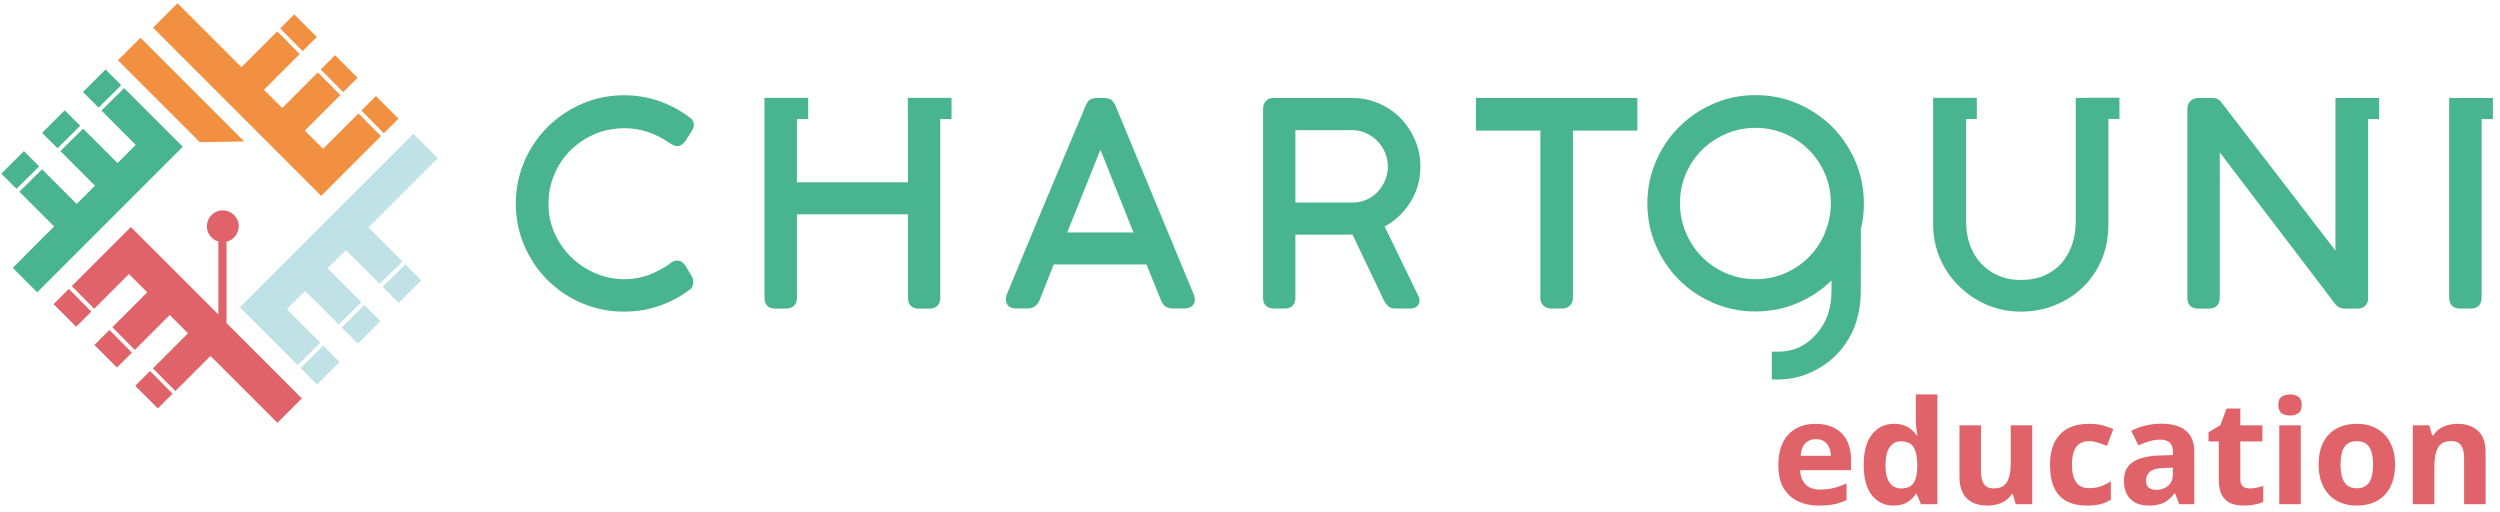 <svg width="342" height="70" viewBox="0 0 342 70" fill="none" xmlns="http://www.w3.org/2000/svg">
<path d="M31.01 33.06C31.95 32.82 32.66 31.97 32.66 30.96C32.66 29.76 31.69 28.78 30.48 28.78C29.27 28.78 28.3 29.75 28.3 30.96C28.3 31.95 28.96 32.77 29.87 33.04V43.02L25.03 38.18L23.49 36.64L17.9 31.06L14.56 34.4L9.82 39.14L12.89 42.24L17.64 37.49L20.14 39.99L15.37 44.76L18.44 47.87L23.22 43.09L25.72 45.59L20.92 50.39L23.99 53.5L28.8 48.69L37.95 57.84L41.29 54.5L30.99 44.2V33.11L31.01 33.06Z" fill="#E06369"/>
<path d="M19.42 25.66L25.01 20.07L24.81 19.88L21.66 16.73L16.98 12.05L13.88 15.12L18.57 19.82L16.08 22.31L11.37 17.6L8.26 20.67L12.99 25.4L10.49 27.9L5.75 23.16L2.65 26.23L7.4 30.98L1.75 36.64L5.09 39.99L17.88 27.2L19.42 25.66Z" fill="#49B490"/>
<path d="M33.41 19.35L19.22 5.16L16.13 8.25L27.34 19.45L33.41 19.35Z" fill="#F29041"/>
<path d="M10.97 17.2L8.85 15.09L5.76 18.18L7.87 20.28L10.97 17.2ZM5.36 22.76L3.27 20.67L0.18 23.76L2.25 25.83L5.36 22.76ZM16.59 11.65L14.44 9.5L11.35 12.59L13.48 14.72L16.59 11.65Z" fill="#49B490"/>
<path d="M48.92 10.64L45.83 7.55L43.88 9.51L46.95 12.61L48.92 10.64ZM29.68 12.54L31.74 14.6L35.27 18.12L36.81 19.67L40.85 23.71L43.94 26.8L47.28 23.45L52.11 18.63V18.62L49.04 15.52L44.2 20.36L41.7 17.87L46.56 13.01L43.48 9.9L38.61 14.78L36.11 12.28L41 7.4L37.93 4.29L33.03 9.19L24.28 0.45L20.94 3.79L29.68 12.54ZM43.34 5.06L40.25 1.97L38.33 3.89L41.4 7L43.34 5.06ZM54.51 16.23L51.42 13.14L49.44 15.12L52.51 18.23L54.51 16.23Z" fill="#F29041"/>
<path d="M46.73 44.8L48.96 47.02L52.05 43.93L49.84 41.72L46.73 44.8ZM52.35 39.24L54.54 41.44L57.63 38.35L55.45 36.17L52.35 39.24ZM41.12 50.35L43.37 52.61L46.46 49.52L44.22 47.28L41.12 50.35ZM47.06 27.78L43.97 30.87L41.48 33.36L38.39 36.45L35.89 38.95L32.81 42.04L36.15 45.38L40.72 49.95L43.83 46.88L39.24 42.29L41.73 39.8L46.34 44.4L49.44 41.33L44.82 36.71L47.32 34.21L51.95 38.84L55.06 35.77L50.41 31.12L59.89 21.64L56.55 18.3L47.06 27.78Z" fill="#C0E2E7"/>
<path d="M12.91 47.19L16 50.28L18.04 48.24L14.97 45.14L12.91 47.19ZM18.5 52.78L21.59 55.87L23.6 53.86L20.53 50.75L18.5 52.78ZM7.33 41.61L10.42 44.7L12.49 42.63L9.42 39.52L7.33 41.61Z" fill="#E06369"/>
<path d="M77.98 20.64C78.9 19.7 80.01 18.94 81.28 18.38C82.54 17.82 83.97 17.54 85.51 17.54C86.58 17.54 87.65 17.72 88.69 18.08C89.74 18.44 90.73 18.95 91.63 19.59C91.83 19.72 92 19.81 92.17 19.87L92.54 19.99H92.64C93.04 19.99 93.42 19.76 93.79 19.26L94.56 18.04C94.62 17.95 94.68 17.85 94.75 17.72C94.86 17.52 94.92 17.3 94.92 17.07C94.92 16.63 94.67 16.24 94.17 15.93C92.92 15.01 91.53 14.29 90.06 13.79C88.58 13.29 87 13.03 85.38 13.03C83.35 13.03 81.41 13.42 79.62 14.2C77.83 14.97 76.25 16.04 74.91 17.38C73.57 18.72 72.5 20.3 71.73 22.09C70.96 23.88 70.56 25.82 70.56 27.85C70.56 29.88 70.95 31.82 71.73 33.61C72.5 35.4 73.56 36.97 74.89 38.3C76.21 39.63 77.79 40.69 79.58 41.46C81.37 42.23 83.31 42.63 85.34 42.63C87.03 42.63 88.64 42.38 90.11 41.87C91.56 41.37 92.92 40.67 94.15 39.78C94.6 39.52 94.84 39.11 94.84 38.63C94.84 38.37 94.79 38.12 94.68 37.87L93.77 36.36C93.37 35.76 92.93 35.64 92.62 35.64C92.29 35.64 91.95 35.79 91.59 36.1C91.38 36.28 91.17 36.42 90.93 36.54C89.87 37.18 88.9 37.62 88.04 37.85C85.87 38.44 83.56 38.28 81.51 37.41C80.26 36.88 79.14 36.15 78.19 35.23C77.24 34.31 76.46 33.21 75.89 31.95C75.32 30.7 75.03 29.33 75.03 27.89C75.03 26.45 75.29 25.19 75.8 23.94C76.31 22.69 77.04 21.58 77.96 20.64H77.98ZM163.38 40.47L152.6 14.46C152.53 14.28 152.42 14.1 152.26 13.89C152.01 13.57 151.62 13.41 151.1 13.41H150.02C149.46 13.41 149.06 13.58 148.82 13.92C148.68 14.12 148.58 14.3 148.52 14.45C148.44 14.63 148.31 14.96 148.11 15.44C147.91 15.92 147.6 16.68 147.16 17.7C146.73 18.73 146.11 20.2 145.3 22.12C144.5 24.04 143.48 26.47 142.25 29.4C141.02 32.34 139.52 35.96 137.75 40.23C137.69 40.34 137.66 40.46 137.65 40.58C137.62 40.73 137.61 40.86 137.61 40.99C137.61 41.58 137.98 42.2 139.01 42.2H140.61C141.32 42.2 141.89 41.81 142.22 41.07L144.15 36.18H156.84L158.83 41.09C159.09 41.81 159.65 42.2 160.41 42.2H162.01C163.07 42.2 163.45 41.57 163.45 40.99C163.45 40.92 163.44 40.79 163.4 40.59L163.37 40.46L163.38 40.47ZM145.99 31.8L150.54 20.48L155.06 31.8H146H145.99ZM192.79 27.89C193.8 26.38 194.31 24.67 194.31 22.79C194.31 21.5 194.06 20.27 193.57 19.13C193.08 18 192.41 17 191.58 16.15C190.75 15.3 189.75 14.63 188.62 14.14C187.48 13.65 186.25 13.4 184.96 13.4H174.22C173.33 13.4 172.79 13.98 172.79 14.91V40.77C172.79 41.66 173.34 42.21 174.22 42.21H175.78C176.67 42.21 177.21 41.66 177.21 40.77V32.1H184.34C184.58 32.1 184.81 32.1 185.02 32.08L189.36 41.18C189.52 41.47 189.69 41.69 189.87 41.86C190.12 42.09 190.46 42.21 190.86 42.21H192.9C193.85 42.21 194.19 41.64 194.19 41.11C194.19 41.02 194.18 40.95 194.1 40.63L189.42 30.99C190.78 30.26 191.91 29.22 192.79 27.89ZM189.49 24.65C189.23 25.26 188.89 25.8 188.46 26.25C188.03 26.7 187.52 27.06 186.93 27.32C186.34 27.58 185.69 27.71 184.99 27.71H177.21V17.8H184.95C185.65 17.8 186.3 17.94 186.88 18.21C187.48 18.49 188 18.86 188.44 19.31C188.88 19.76 189.23 20.29 189.48 20.89C189.73 21.48 189.86 22.11 189.86 22.77C189.86 23.43 189.73 24.06 189.48 24.67L189.49 24.65ZM203.38 13.4H201.91V17.87H210.72V40.77C210.72 41.19 210.87 41.55 211.16 41.82C211.43 42.07 211.79 42.21 212.19 42.21H213.71C214.27 42.21 214.61 41.97 214.79 41.77C215.04 41.5 215.18 41.15 215.18 40.77V17.87H223.99V13.4H203.38ZM253.82 22.06C253.49 21.3 253.1 20.58 252.67 19.9C252.67 19.88 252.65 19.86 252.64 19.84V19.85C252.06 18.94 251.4 18.1 250.64 17.34C249.3 16.02 247.72 14.95 245.94 14.18C244.15 13.41 242.21 13.01 240.18 13.01C238.15 13.01 236.21 13.4 234.42 14.18C232.63 14.95 231.05 16.02 229.71 17.36C228.37 18.7 227.3 20.28 226.53 22.07C225.76 23.86 225.36 25.8 225.36 27.83C225.36 29.86 225.75 31.8 226.53 33.59C227.3 35.38 228.36 36.95 229.69 38.28C231.02 39.61 232.59 40.67 234.38 41.44C236.17 42.21 238.11 42.61 240.14 42.61C242.17 42.61 244.15 42.22 245.94 41.44C247.69 40.69 249.24 39.65 250.55 38.37V39.81C250.55 42.25 249.85 44.2 248.4 45.79C246.98 47.35 245.32 48.11 243.32 48.11H242.38V51.91H243.32C245.24 51.91 247.11 51.38 248.89 50.34C250.67 49.3 252.07 47.85 253.07 46.04C254.04 44.28 254.53 42.23 254.55 39.96V39.98L254.57 31.34C254.84 30.23 254.98 29.08 254.98 27.89C254.98 25.83 254.59 23.88 253.82 22.07V22.06ZM249.67 31.84C249.13 33.1 248.39 34.22 247.46 35.16C246.53 36.1 245.43 36.85 244.18 37.39C242.94 37.92 241.59 38.19 240.17 38.19C238.75 38.19 237.39 37.92 236.14 37.38C234.88 36.84 233.77 36.1 232.84 35.15C231.91 34.21 231.16 33.09 230.63 31.83C230.1 30.58 229.82 29.22 229.82 27.8C229.82 26.38 230.09 25.03 230.62 23.79C231.16 22.54 231.9 21.44 232.83 20.51C233.76 19.58 234.87 18.84 236.13 18.3C237.38 17.77 238.74 17.49 240.16 17.49C241.58 17.49 242.93 17.76 244.17 18.29C245.42 18.83 246.52 19.57 247.45 20.5C248.38 21.43 249.12 22.54 249.66 23.78C250.19 25.02 250.46 26.37 250.46 27.79C250.46 29.21 250.19 30.57 249.65 31.82L249.67 31.84ZM339.49 40.78V16.3H341.03V13.4H335.05V40.77C335.05 41.66 335.6 42.21 336.48 42.21H338.04C338.93 42.21 339.48 41.66 339.48 40.77L339.49 40.78ZM124.21 16.29V24.93H109.02V16.29H110.56V13.39H104.58V40.78C104.58 41.67 105.13 42.22 106.02 42.22H107.51C108.44 42.22 109.02 41.67 109.02 40.78V29.32H124.21V40.78C124.21 41.67 124.76 42.22 125.64 42.22H127.16C128.07 42.22 128.63 41.67 128.63 40.78V16.29H130.17V13.39H124.19V16.29H124.21ZM285.43 13.4H283.96V30.33C283.96 31.44 283.79 32.5 283.46 33.47C283.13 34.43 282.64 35.28 282.02 36C281.4 36.71 280.62 37.27 279.69 37.68C278.76 38.09 277.67 38.3 276.44 38.3C275.29 38.3 274.25 38.09 273.33 37.68C272.41 37.27 271.61 36.71 270.97 36C270.32 35.3 269.82 34.45 269.48 33.48C269.13 32.5 268.96 31.44 268.96 30.32V16.28H270.43V13.38H264.45V30.68C264.45 32.32 264.77 33.88 265.39 35.33C266.01 36.77 266.88 38.05 267.98 39.13C269.07 40.21 270.35 41.07 271.79 41.69C273.24 42.32 274.8 42.63 276.44 42.63C278.08 42.63 279.63 42.34 281.07 41.77C282.51 41.2 283.8 40.38 284.89 39.34C285.99 38.3 286.86 37.03 287.49 35.57C288.11 34.11 288.43 32.47 288.43 30.68V16.27H289.94V13.37H285.44L285.43 13.4ZM320.92 13.4H319.49V34.28L303.92 14.04C303.63 13.62 303.21 13.41 302.71 13.41H300.67C300.25 13.41 299.89 13.56 299.62 13.85C299.37 14.12 299.23 14.48 299.23 14.88V40.78C299.23 41.67 299.78 42.22 300.67 42.22H302.19C303.1 42.22 303.66 41.67 303.66 40.78V20.84L319.53 41.68C319.84 42.03 320.25 42.22 320.7 42.22H322.45C323.38 42.22 323.96 41.67 323.96 40.78V16.3H325.47V13.4H320.93H320.92Z" fill="#49B490"/>
<path d="M248.382 57.98C249.379 57.98 250.237 58.173 250.958 58.559C251.678 58.939 252.235 59.492 252.627 60.219C253.019 60.946 253.216 61.833 253.216 62.882V64.31H246.259C246.291 65.14 246.539 65.792 247.002 66.268C247.472 66.738 248.121 66.973 248.951 66.973C249.639 66.973 250.27 66.902 250.842 66.76C251.415 66.619 252.003 66.407 252.608 66.124V68.401C252.074 68.665 251.514 68.857 250.929 68.98C250.35 69.102 249.646 69.163 248.816 69.163C247.735 69.163 246.777 68.964 245.941 68.565C245.111 68.166 244.458 67.558 243.982 66.741C243.512 65.924 243.278 64.895 243.278 63.654C243.278 62.393 243.49 61.344 243.914 60.508C244.345 59.666 244.944 59.035 245.709 58.617C246.475 58.193 247.365 57.98 248.382 57.98ZM248.401 60.074C247.829 60.074 247.353 60.258 246.973 60.624C246.6 60.991 246.384 61.566 246.327 62.351H250.456C250.45 61.914 250.369 61.525 250.215 61.184C250.067 60.843 249.842 60.573 249.54 60.373C249.244 60.174 248.864 60.074 248.401 60.074ZM259.024 69.163C257.821 69.163 256.84 68.693 256.081 67.754C255.329 66.809 254.952 65.423 254.952 63.596C254.952 61.75 255.335 60.354 256.1 59.408C256.866 58.456 257.866 57.98 259.101 57.98C259.616 57.98 260.069 58.051 260.462 58.193C260.854 58.334 261.192 58.524 261.475 58.762C261.764 59 262.009 59.267 262.208 59.563H262.304C262.266 59.357 262.218 59.055 262.16 58.656C262.108 58.251 262.082 57.836 262.082 57.411V53.957H265.035V68.97H262.777L262.208 67.571H262.082C261.896 67.867 261.661 68.137 261.378 68.381C261.102 68.619 260.77 68.809 260.384 68.951C259.998 69.092 259.545 69.163 259.024 69.163ZM260.056 66.818C260.86 66.818 261.426 66.58 261.754 66.104C262.089 65.622 262.266 64.898 262.285 63.934V63.615C262.285 62.567 262.124 61.766 261.803 61.213C261.481 60.653 260.883 60.373 260.008 60.373C259.358 60.373 258.85 60.653 258.484 61.213C258.117 61.772 257.934 62.58 257.934 63.634C257.934 64.689 258.117 65.484 258.484 66.018C258.857 66.552 259.381 66.818 260.056 66.818ZM278.012 58.183V68.97H275.754L275.359 67.59H275.204C274.973 67.957 274.683 68.256 274.336 68.488C273.989 68.719 273.606 68.89 273.188 68.999C272.77 69.108 272.336 69.163 271.885 69.163C271.113 69.163 270.441 69.028 269.869 68.758C269.296 68.481 268.849 68.053 268.528 67.475C268.212 66.896 268.055 66.143 268.055 65.217V58.183H270.998V64.484C270.998 65.255 271.136 65.838 271.413 66.23C271.689 66.622 272.13 66.818 272.734 66.818C273.333 66.818 273.802 66.683 274.143 66.413C274.484 66.137 274.722 65.735 274.857 65.207C274.999 64.673 275.069 64.024 275.069 63.258V58.183H278.012ZM285.48 69.163C284.412 69.163 283.502 68.97 282.749 68.584C281.997 68.192 281.424 67.587 281.032 66.77C280.64 65.953 280.443 64.908 280.443 63.634C280.443 62.316 280.665 61.242 281.109 60.412C281.559 59.576 282.18 58.961 282.971 58.569C283.769 58.177 284.692 57.98 285.74 57.98C286.487 57.98 287.13 58.054 287.67 58.202C288.217 58.344 288.693 58.514 289.098 58.714L288.23 60.991C287.767 60.804 287.336 60.653 286.937 60.537C286.538 60.415 286.139 60.354 285.74 60.354C285.226 60.354 284.798 60.476 284.457 60.721C284.116 60.959 283.862 61.319 283.695 61.801C283.528 62.284 283.444 62.888 283.444 63.615C283.444 64.329 283.534 64.921 283.714 65.39C283.894 65.86 284.155 66.21 284.496 66.442C284.837 66.667 285.252 66.78 285.74 66.78C286.352 66.78 286.895 66.699 287.371 66.539C287.847 66.371 288.31 66.14 288.76 65.844V68.362C288.31 68.645 287.837 68.848 287.342 68.97C286.853 69.099 286.233 69.163 285.48 69.163ZM295.688 57.961C297.135 57.961 298.245 58.276 299.017 58.907C299.789 59.537 300.175 60.495 300.175 61.782V68.97H298.119L297.55 67.503H297.473C297.164 67.889 296.849 68.205 296.527 68.449C296.206 68.693 295.836 68.874 295.418 68.989C295 69.105 294.492 69.163 293.893 69.163C293.257 69.163 292.684 69.041 292.176 68.796C291.674 68.552 291.279 68.179 290.989 67.677C290.7 67.169 290.555 66.526 290.555 65.747C290.555 64.603 290.957 63.76 291.761 63.219C292.565 62.673 293.771 62.37 295.379 62.313L297.251 62.255V61.782C297.251 61.216 297.103 60.801 296.807 60.537C296.511 60.273 296.1 60.142 295.572 60.142C295.051 60.142 294.54 60.216 294.038 60.364C293.536 60.511 293.035 60.698 292.533 60.923L291.558 58.936C292.131 58.633 292.771 58.395 293.478 58.222C294.192 58.048 294.929 57.961 295.688 57.961ZM297.251 63.972L296.113 64.011C295.161 64.036 294.498 64.207 294.125 64.522C293.758 64.837 293.575 65.252 293.575 65.767C293.575 66.217 293.707 66.539 293.971 66.732C294.234 66.918 294.578 67.011 295.003 67.011C295.633 67.011 296.164 66.825 296.595 66.452C297.032 66.079 297.251 65.548 297.251 64.86V63.972ZM307.758 66.818C308.08 66.818 308.392 66.786 308.694 66.722C309.003 66.658 309.308 66.577 309.611 66.481V68.671C309.295 68.812 308.903 68.928 308.434 69.018C307.97 69.115 307.462 69.163 306.909 69.163C306.266 69.163 305.687 69.06 305.172 68.854C304.664 68.642 304.262 68.278 303.966 67.764C303.677 67.243 303.532 66.519 303.532 65.593V60.392H302.123V59.148L303.744 58.164L304.593 55.887H306.475V58.183H309.495V60.392H306.475V65.593C306.475 66.005 306.591 66.314 306.822 66.519C307.06 66.719 307.372 66.818 307.758 66.818ZM314.744 58.183V68.97H311.801V58.183H314.744ZM313.277 53.957C313.714 53.957 314.091 54.06 314.406 54.266C314.721 54.465 314.879 54.842 314.879 55.395C314.879 55.941 314.721 56.321 314.406 56.533C314.091 56.739 313.714 56.842 313.277 56.842C312.833 56.842 312.454 56.739 312.139 56.533C311.83 56.321 311.675 55.941 311.675 55.395C311.675 54.842 311.83 54.465 312.139 54.266C312.454 54.06 312.833 53.957 313.277 53.957ZM327.644 63.557C327.644 64.458 327.521 65.255 327.277 65.95C327.039 66.645 326.688 67.233 326.225 67.716C325.769 68.192 325.215 68.552 324.566 68.796C323.923 69.041 323.196 69.163 322.385 69.163C321.626 69.163 320.928 69.041 320.292 68.796C319.661 68.552 319.111 68.192 318.642 67.716C318.178 67.233 317.818 66.645 317.561 65.95C317.31 65.255 317.185 64.458 317.185 63.557C317.185 62.361 317.397 61.348 317.822 60.518C318.246 59.688 318.851 59.058 319.635 58.627C320.42 58.196 321.356 57.98 322.443 57.98C323.453 57.98 324.347 58.196 325.125 58.627C325.91 59.058 326.524 59.688 326.968 60.518C327.418 61.348 327.644 62.361 327.644 63.557ZM320.185 63.557C320.185 64.265 320.263 64.86 320.417 65.342C320.571 65.825 320.813 66.188 321.141 66.433C321.469 66.677 321.896 66.799 322.424 66.799C322.945 66.799 323.366 66.677 323.688 66.433C324.016 66.188 324.254 65.825 324.402 65.342C324.556 64.86 324.633 64.265 324.633 63.557C324.633 62.843 324.556 62.252 324.402 61.782C324.254 61.306 324.016 60.949 323.688 60.711C323.36 60.473 322.932 60.354 322.405 60.354C321.626 60.354 321.06 60.621 320.706 61.155C320.359 61.689 320.185 62.489 320.185 63.557ZM336.202 57.98C337.353 57.98 338.279 58.296 338.981 58.926C339.682 59.55 340.032 60.553 340.032 61.936V68.97H337.089V62.67C337.089 61.898 336.948 61.316 336.665 60.923C336.388 60.531 335.951 60.335 335.353 60.335C334.452 60.335 333.838 60.64 333.51 61.251C333.182 61.862 333.018 62.743 333.018 63.895V68.97H330.075V58.183H332.323L332.719 59.563H332.883C333.114 59.19 333.401 58.887 333.741 58.656C334.089 58.424 334.471 58.254 334.89 58.145C335.314 58.035 335.752 57.98 336.202 57.98Z" fill="#E06369"/>
</svg>

